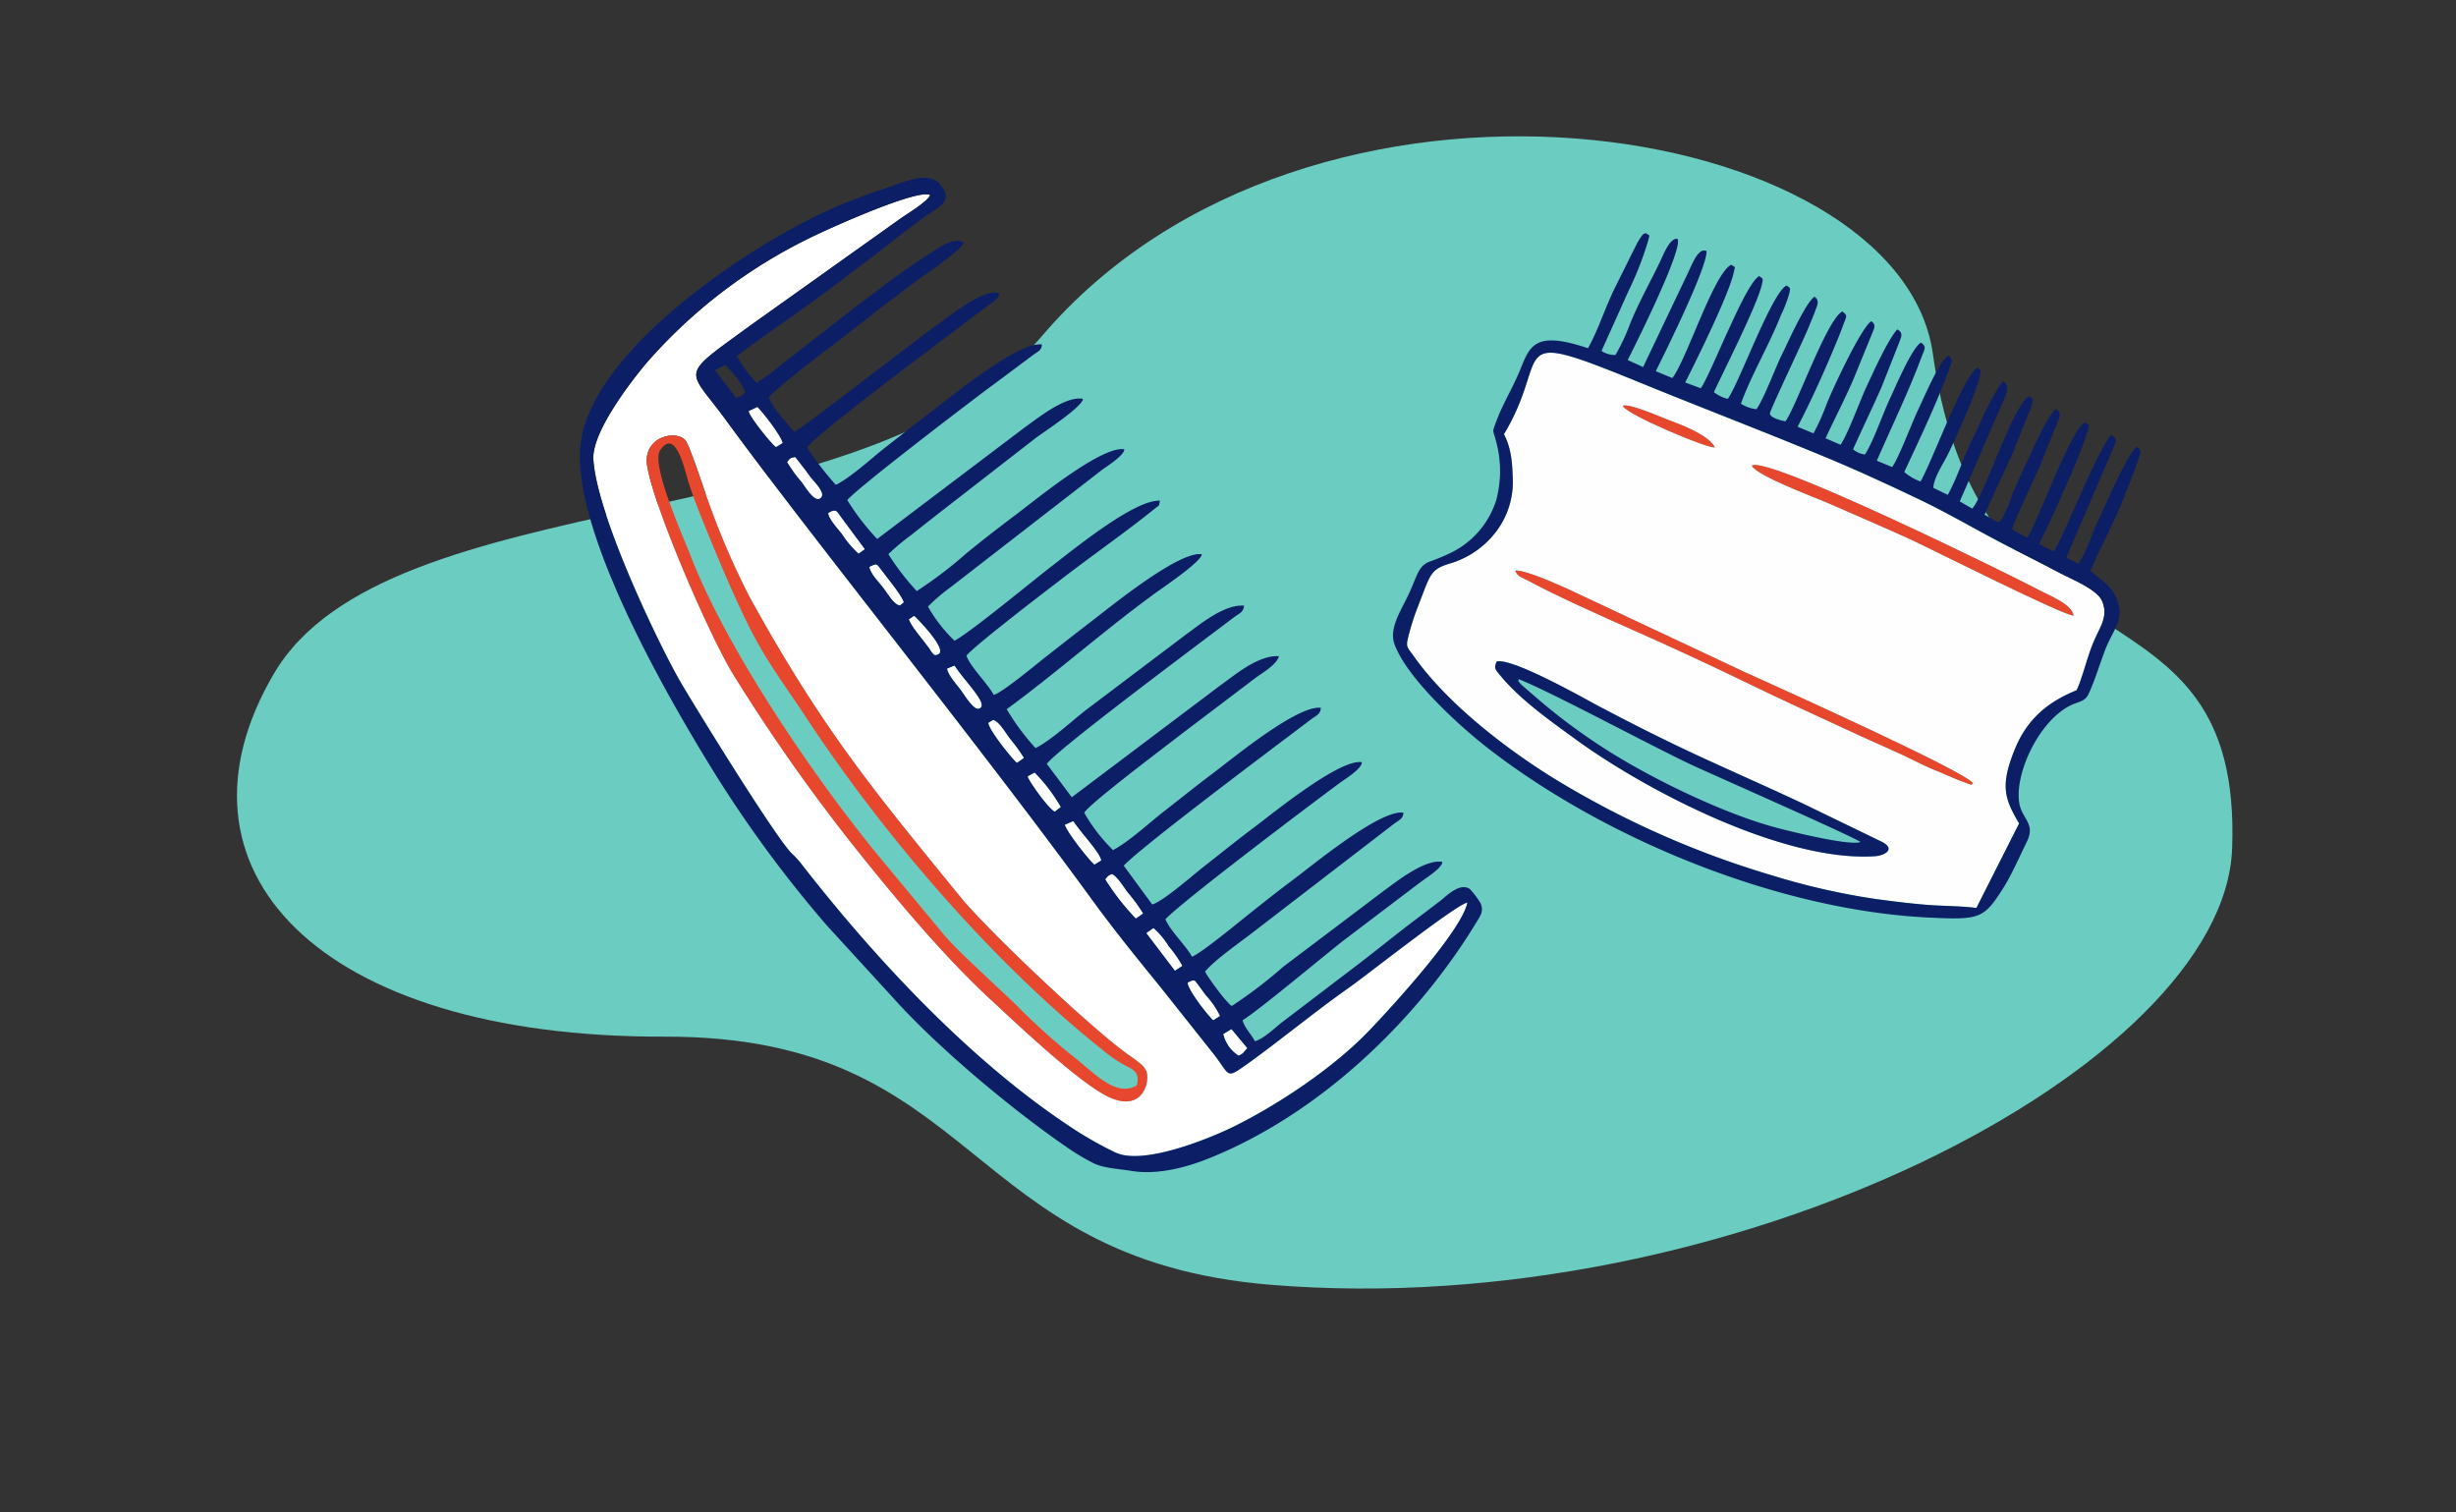 <svg xmlns="http://www.w3.org/2000/svg" xmlns:xlink="http://www.w3.org/1999/xlink" width="346" height="213" viewBox="0 0 346 213">
  <rect x="0" y="0" width="346" height="213" fill="#333333" stroke="none"/>
  <defs>
    <clipPath id="clip-path">
      <rect id="Rectangle_16227" data-name="Rectangle 16227" width="346" height="213" transform="translate(896 580)" fill="#fff"/>
    </clipPath>
    <clipPath id="clip-path-2">
      <rect id="Rectangle_16172" data-name="Rectangle 16172" width="278.406" height="160.408" fill="#6bccc1"/>
    </clipPath>
    <clipPath id="clip-path-3">
      <rect id="Rectangle_16182" data-name="Rectangle 16182" width="98.961" height="88.878" fill="none"/>
    </clipPath>
    <clipPath id="clip-path-4">
      <rect id="Rectangle_16183" data-name="Rectangle 16183" width="94.847" height="143.918" fill="none"/>
    </clipPath>
  </defs>
  <g id="Mask_Group_57" data-name="Mask Group 57" transform="translate(-896 -580)" clip-path="url(#clip-path)">
    <g id="Group_30841" data-name="Group 30841">
      <g id="Group_30774" data-name="Group 30774" transform="translate(929.5 604.754)">
        <g id="Group_30753" data-name="Group 30753" transform="translate(-9.807 20.154) rotate(-8)" clip-path="url(#clip-path-2)">
          <path id="Path_41743" data-name="Path 41743" d="M134.892,156.38c-42.862-9.644-35.627-40.425-79.726-46.505-48.578-6.7-67.125-33.4-47.384-58.286s85.307-6.759,113.685-31.97C165.047-19.1,245.5,5.883,245.5,39.48c0,48.271,39.126,35.443,32.048,74.915-5.393,30.077-78.965,56.316-142.658,41.985" transform="translate(0 0)" fill="#6bccc1"/>
        </g>
      </g>
      <g id="Group_30787" data-name="Group 30787" transform="matrix(-0.799, -0.602, 0.602, -0.799, 1161.492, 727.506)">
        <g id="Group_30786" data-name="Group 30786" clip-path="url(#clip-path-3)">
          <path id="Path_41816" data-name="Path 41816" d="M23.962,75.253c.815-.807,21.8-4.608,24.706-5.238,4.013-.869,8.076-1.9,12.1-2.837,2.072-.482,10.619-3.067,12.079-2.339-.667,2.442-38.506,9.681-42.684,10.32-1.724.264-5.071,1.253-6.2.094m54.6-11.491c.766-.771,12.542-3.746,13.864-3.144-.283.835-5.583,2.071-6.357,2.307-1.969.6-5.848,1.7-7.506.837m-57.5-15.895c.113-.379-.392-.189,1.606-.786.718-.215,1.415-.348,2.113-.531,1.391-.366,2.8-.742,4.177-.989,3.044-.548,6.011-1.307,8.743-1.9,5.831-1.267,11.906-2.6,17.641-3.727,5.6-1.1,11.8-2.442,17.415-3.752,4.244-.99,11-2.538,15.352-3.2,1.063-.163,1.631-.474,2.434-.016-.356.327.305-.08-.41.322-1.54.866-5.99,1.874-7.556,2.206L56.1,41.038c-4.055.91-33.195,7.534-35.045,6.83m63.9-26.675c-1.431,1.783-13.169,3.294-15.1,3.605-5.475.879-10.722,1.829-16.027,2.982C48.661,28.9,43.6,30.1,38.326,31.2L26.508,33.529c-2.424.494-1.638-1.277-.623-2.156,9.645-8.351,31.047-12.035,43.634-12.235,4.594-.073,9.781-.26,14.222.884.933.241.945.317,1.221,1.17M10.114,34.135,12.466,47.25c3.781,1.564,5.367,2.655,6.788,8.06,1.28,4.869-.064,8.587-1.964,11.791.336,1.728,1.5,4.344,2.068,6.438.759,2.785.5,4.457,2.56,5.73,1.522.94,5.261-.08,7.212-.4,2.479-.4,4.96-.837,7.427-1.277,4.917-.878,9.953-1.408,14.794-2.4,4.932-1.008,9.327-1.96,14.043-3.177,8.963-2.314,18.054-4.928,26.958-7.279,20.506-5.415,12.414-4.113,11.044-17.365-2.112-1-3.486-2.654-4.989-4.542a11.559,11.559,0,0,1-2.366-7.707A12.633,12.633,0,0,1,98.484,28.3c1.809-2.448,1.275-2.954-.047-7.712a35.6,35.6,0,0,0-1.268-3.682c-.781-1.87-.729-1.6-2.6-2.189-7.588-2.4-17.8-2.556-25.845-1.83A128.836,128.836,0,0,0,36,20.424a98.357,98.357,0,0,0-13.744,6.149c-2.213,1.24-4.123,2.334-6.155,3.617-2.051,1.295-3.907,2.744-5.984,3.945" transform="translate(-8.653 -10.699)" fill="#fefefe" fill-rule="evenodd"/>
          <path id="Path_41817" data-name="Path 41817" d="M1.461,23.436c2.078-1.2,3.933-2.65,5.984-3.945,2.032-1.282,3.941-2.377,6.155-3.617A98.373,98.373,0,0,1,27.345,9.725,128.83,128.83,0,0,1,60.066,2.188c8.047-.726,18.257-.57,25.846,1.83,1.875.593,1.824.319,2.6,2.189a35.655,35.655,0,0,1,1.268,3.682c1.322,4.758,1.855,5.263.047,7.712a12.633,12.633,0,0,0-2.443,6.827,11.56,11.56,0,0,0,2.366,7.707c1.5,1.889,2.877,3.54,4.989,4.542,1.37,13.252,9.463,11.95-11.044,17.365-8.9,2.351-17.995,4.966-26.958,7.28C52.025,62.538,47.629,63.49,42.7,64.5c-4.841.99-9.877,1.52-14.794,2.4-2.467.44-4.948.874-7.427,1.277-1.95.317-5.69,1.336-7.212.4-2.063-1.273-1.8-2.945-2.56-5.73-.571-2.094-1.731-4.71-2.067-6.438,1.9-3.2,3.244-6.922,1.964-11.791-1.421-5.405-3.006-6.5-6.788-8.06ZM17.2,71.019c.415,1.612.748,3.22,1.044,4.859A91.757,91.757,0,0,0,21.2,87.413c.271.843.286,1.536,1.282,1.458.445-1.234-.945-7.252-1.32-8.924-.349-1.553-.639-2.961-1-4.437a23.9,23.9,0,0,1-1.032-4.716l1.892-.351L25,86.65c.3,1.015.242,1.6,1.4,1.381.064-3.858-3.628-16.631-3.4-17.967l2.243-.378c.631,3.372,2.618,12.473,3.825,15.952.074.212.279.949.374,1.136.285.561.261.5.965.474.94-2.145-2.995-14.554-3.3-17.873L29.5,69.02c.425.679,1.835,7.738,2.177,9.177l1.807,6.687c.25.82.3,1.52,1.355,1.356.157-2.458-.893-6.5-1.374-8.882-.281-1.395-.634-2.825-.964-4.257a20.5,20.5,0,0,1-.939-3.71c0-1.129-.038-.3.216-.744l2.073-.3c.714,2.955,1.351,6.179,2.019,9.162l1.754,6.428a6.8,6.8,0,0,0,.318,1.023c.292.582.257.5.92.495,1.182-2.321-3.4-14.967-3.086-17.464l2-.247,3.292,13.642C41.475,83,41.7,85.2,43.11,84.906c.038-2.671-.934-6.221-1.417-8.812-.534-2.864-1.628-5.867-2.011-8.632l2.222-.428c.732,1.056.9,3.174,1.125,4.593.308,1.935,2.278,10.5,3.213,12.159.311.552.2.493.889.507.854-2.3-2.843-14.315-3.251-17.628a6.991,6.991,0,0,1,2.632-.318c1.127,5.294,2.113,10.267,3.686,15.429.229.751.287,1.413,1.222,1.4.55-1.45-.837-6.848-1.217-8.752-.385-1.931-1.915-7.061-1.9-8.548l2.254-.581C51.822,70.6,52.8,75.646,54.34,80.85c.317,1.069.254,1.5,1.245,1.48.619-1.266-.871-7.15-1.227-8.865-.5-2.405-1.778-6.285-1.941-8.47a2.994,2.994,0,0,1,1.776-.427c.72,3.12,1.32,6.2,2.043,9.313l1.816,6.582c.247.768.3,1.506,1.338,1.321.151-2.122-.942-6.845-1.418-9.114-.419-2-1.952-6.967-1.978-8.657l2.231-.543c.651,3.068,1.164,6.142,1.879,9.062l1.716,6.511c.276.953.256,1.466,1.17,1.473.62-1.457-1.325-10.659-1.97-13.045A31.032,31.032,0,0,1,60,63l2.343-.6c.759,4.491,1.771,8.913,2.92,13.291.182.695.33,1.22.562,1.984.412,1.354.253,1.476,1.259,1.481,1.063-2.254-2.895-14.622-2.917-17.169.46-.258,1.963-.893,2.4-.463.274.27,2.457,11.174,3.012,13.186.218.789.412,1.617.62,2.281.253.807.295,1.434,1.26,1.479.5-1.405-.81-7.054-1.16-8.92-.476-2.539-1.72-6.5-1.85-8.66a5.048,5.048,0,0,1,2.224-.7c1.267,4.079,1.827,9.2,3.027,13.441a16.181,16.181,0,0,0,.944,3.209c.312.594.177.506.891.524,1.148-1.868-2.975-15.181-2.972-17.753a5.478,5.478,0,0,1,2.12-.42c.621,2.75,2.577,13.947,3.828,16.392.3.591.224.51.914.516.638-1.271-.809-7.24-1.154-8.942-.331-1.632-1.821-7.552-1.768-8.637l2.233-.669c.541,3.021,2.528,13.687,3.9,16.579.413.87.1.561.9.573,1.244-2.483-3.043-14.491-2.978-17.743L83,56.633c.638,3.42,3.014,15.982,4.463,17.811,1.22-.226.581-2.464.216-4.184l-2.9-14.236,2.326-.521c.411,2.305,3.18,17.339,4.675,17.854.977-.525.207-3.113.007-4.122-.617-3.107-1.075-6.506-1.887-9.479a28.524,28.524,0,0,1-.989-4.722,3.41,3.41,0,0,1,1.911-.727l2.048,9.046a45.926,45.926,0,0,0,2.073,7.383c.4.868.108.564.889.584.252-.458.228-.315.2-1.047-.015-.389-.1-.869-.16-1.26L94.6,62.218c-.557-2.811-1.669-6.012-2.026-8.754,8.084-2.669,6.552-5.006,5.618-8.9-.516-2.151-.8-4.668-1.428-6.841-.586-2.017-.386-1.416-1.574-2.388A15.851,15.851,0,0,1,90,28.551a12.4,12.4,0,0,1,.772-9.92c.407-.774.921-1.656,1.448-2.452,1.155-1.747.138-2.75-.527-6.623-.4-2.326-.746-4.676-2.438-5.771C84.989,1.025,75.1.084,69.959.009,48.855-.3,23.393,6.5,6.066,18.272-.005,22.4-.305,22.837.138,28.112c.168,2,.849,4.9,1.243,6.976.554,2.925,2.418,2.146,4.132,3.765,3.063,2.892,4.815,11.059,2.437,15.5-.549,1.024-1.225,1.492-.975,2.658.445,2.076,1.274,4.306,1.858,6.307.738,2.53.459,4.646,2.121,6.089,2,1.733,3.425,1.436,6.248,1.611" transform="translate(0 0.001)" fill="#0c1e66" fill-rule="evenodd"/>
          <path id="Path_41818" data-name="Path 41818" d="M116.318,70.66c.813-1.337,8.391-4.585,10.5-5.453,7.318-3.009,19.133-5.316,27.232-5.8a82.837,82.837,0,0,1,11.1.026l2.639.175c1.1.226.465.136.787.394-4.687,1.308-20.152,3.659-26.508,4.972-2.774.573-23.864,5.549-25.753,5.686m56.221-10.538c-.276-.853-.288-.929-1.221-1.17-4.44-1.144-9.627-.957-14.222-.884-12.588.2-33.989,3.884-43.634,12.235-1.015.879-1.8,2.65.623,2.156L125.9,70.129c5.272-1.1,10.335-2.3,15.5-3.42,5.3-1.154,10.553-2.1,16.027-2.982,1.935-.311,13.674-1.822,15.1-3.605" transform="translate(-96.23 -49.628)" fill="#0c1e66" fill-rule="evenodd"/>
          <path id="Path_41819" data-name="Path 41819" d="M85.858,167.566c1.851.7,30.99-5.92,35.045-6.83l26.469-5.547c1.566-.332,6.016-1.34,7.556-2.206.716-.4.054,0,.41-.322-.8-.458-1.371-.147-2.434.016-4.348.667-11.107,2.215-15.352,3.2-5.614,1.31-11.812,2.653-17.415,3.752-5.734,1.124-11.81,2.46-17.641,3.727-2.732.594-5.7,1.353-8.743,1.9-1.375.247-2.786.622-4.177.989-.7.184-1.395.316-2.113.531-2,.6-1.493.407-1.606.786" transform="translate(-73.452 -130.397)" fill="#e7472d" fill-rule="evenodd"/>
          <path id="Path_41820" data-name="Path 41820" d="M105.95,384.343c1.127,1.159,4.475.17,6.2-.094,4.178-.639,42.017-7.878,42.684-10.32-1.46-.728-10.007,1.857-12.079,2.339-4.021.935-8.084,1.968-12.1,2.837-2.908.629-23.891,4.431-24.706,5.238" transform="translate(-90.641 -319.788)" fill="#e7472d" fill-rule="evenodd"/>
          <path id="Path_41821" data-name="Path 41821" d="M483.81,348.149c1.659.86,5.537-.237,7.506-.837.775-.236,6.074-1.472,6.357-2.307-1.322-.6-13.1,2.373-13.863,3.144" transform="translate(-413.901 -295.085)" fill="#e7472d" fill-rule="evenodd"/>
        </g>
      </g>
      <g id="Group_30789" data-name="Group 30789" transform="translate(1111.68 723.934) rotate(157)">
        <g id="Group_30788" data-name="Group 30788" clip-path="url(#clip-path-4)">
          <path id="Path_41822" data-name="Path 41822" d="M77.922,83.754m-16.937-55.7c.209-1.715,2.82-4.9,6.183-1.29,3.071,3.3,8.043,14.792,10.059,19.253,3.7,8.191,6.873,18.675,9.316,27.494a255.453,255.453,0,0,1,6.172,28.867c.925,6.065,1.122,25.8-.331,31.755-.962,3.941-5.595,3.2-6.339,1.264-.293-.762.224-6.622.288-8.028a109.858,109.858,0,0,0,0-15.785c-2.174-21.255-5.422-31.927-10.813-50.525-1.7-5.864-9.7-24.2-13.111-29.773-.519-.847-1.54-2.295-1.426-3.232m-50.92,4.3c1.715.332,17.044-3.89,20.076-4.536,3.334-.711,6.67-1.607,10.012-2.466,1.7-.438,3.138-.824,4.9-1.248.914-.22,1.662-.405,2.561-.6,3.677-.785,2.618-.568,3.8,3.588l3.1,11.236c1.4,4.847,2.816,9.721,4.031,14.95,3.261,14.037,7.755,30.97,11.5,45.153,2.952,11.163,7.023,26.293,9.653,37.5,2.083,8.879,3.835,7.853-8.757,10.794l-25.2,5.565c-1.078.213-4.421.723-4.959,1.382,1.264,1.511,14.374,1.207,16.394,1.125a72.921,72.921,0,0,0,29.541-7.245c2.453-1.236,10.937-5.839,12.286-9.612,2.584-7.223,1.742-26.836.994-33.3-.373-3.224-3.682-25.154-5-28.657a14.12,14.12,0,0,1-.654-1.778C90.065,58.031,83.413,39.63,74.17,25.55a52.383,52.383,0,0,0-4.675-6.2c-2.951-3.368-13.485-3.4-17.02-3.176-7.2.445-16.069,2.187-22.47,4.912-4.383,1.866-17.741,7.964-19.939,11.268" transform="translate(-8.378 -13.396)" fill="#fff" fill-rule="evenodd"/>
          <path id="Path_41823" data-name="Path 41823" d="M67.3,124.862c.787-.289.628-.317,1.433-.2l1.213,4.715-1.575.147c-.429-.83-1.337-3.573-1.071-4.661m-1.01-8.781c.383.667,1.7,5.126,1.555,6.15l-1.358.056c-.408-.944-1.517-5.078-1.287-6.056Zm-1.432-5.924a19.7,19.7,0,0,1,.789,3.351c-.7.374-.531.354-1.309.205-.381-1.3-.591-2.269-.89-3.507-.18-.748-1.21-3.031-.033-3.2.932-.134,1.239,2.374,1.442,3.15m-1.731-5.534c-1.243.18-1.176-.145-1.408-1.179l-1.323-5.481,1.022-.233a14.014,14.014,0,0,1,1.081,3.493c.241.885.855,2.555.628,3.4m-2.377-9.24c-1.162.044-1.073.084-1.356-1.066-.345-1.4-1.26-4.45-1.121-5.389l.651-.2c.711.511.82,1.79,1.168,3.209.261,1.063.863,2.345.658,3.445M57.48,81.619c.313,1.408,1.139,3.83,1.012,4.788l-.831.165c-.1-.1-2.486-6.087-1.089-6.272.806-.106.731.523.907,1.319m-1.835-7.277c.208.834.869,2.758.61,3.567l-1.093-.01c-.48-2.739-2.4-7.085-.8-6.892.785.094,1.127,2.716,1.281,3.335m-2.528-5.62c-.692-.647-.861-2.315-1.11-3.311a23.862,23.862,0,0,1-.755-3.274l1.132-.256c.35.561,1.867,5.837,1.5,6.735ZM50.168,53.482c.593.557,1.678,5.211,1.576,6.024l-1.088.107a24.268,24.268,0,0,1-1.485-5.871Zm-2.22-9.059c.391.655,1.783,5.667,1.635,6.758l-1.267.006c-.361-2.01-1.7-5.417-1.452-6.6ZM46.2,42.2c-.551-.662-.787-2.388-1.029-3.3a23.262,23.262,0,0,1-.814-3.5l1.189-.244a33.71,33.71,0,0,1,1.793,6.707A1.607,1.607,0,0,1,46.2,42.2m-2.391-9.291a10.685,10.685,0,0,1-.956-3.15,16.448,16.448,0,0,1-.7-3.3l1.2-.222,1.623,6.421ZM41.127,23c-.145-.561-.265-1.139-.409-1.706a11.757,11.757,0,0,1-.695-3.417l1.086-.177c.285.493,1.658,5.282,1.232,6.255-1.127.028-.955.047-1.214-.956M39.051,11.822a1.755,1.755,0,0,1,.73-.1,4.971,4.971,0,0,1,.78,3.6l-1.3.185-.994-3.3ZM1.689,18.957c2.2-3.3,15.556-9.4,19.939-11.269,6.4-2.724,15.27-4.467,22.47-4.912,3.535-.219,14.069-.192,17.02,3.177a52.417,52.417,0,0,1,4.675,6.2c9.243,14.081,15.9,32.482,20.184,48.658a14.132,14.132,0,0,0,.654,1.778c1.32,3.5,4.629,25.433,5,28.657.748,6.463,1.59,26.076-.994,33.3-1.35,3.773-9.833,8.376-12.286,9.612a72.926,72.926,0,0,1-29.54,7.245c-2.02.082-15.13.386-16.394-1.125.537-.659,3.88-1.169,4.959-1.383l25.2-5.565c12.593-2.941,10.84-1.915,8.757-10.794-2.629-11.209-6.7-26.339-9.653-37.5-3.75-14.183-8.244-31.116-11.5-45.153-1.215-5.228-2.629-10.1-4.031-14.95L43.04,13.7c-1.184-4.156-.124-4.374-3.8-3.588-.9.193-1.646.378-2.561.6-1.763.424-3.2.811-4.9,1.248-3.342.859-6.678,1.755-10.012,2.466-3.032.646-18.361,4.868-20.076,4.536m35.182-6.283c.078,1.1.595,2.228.45,3.39-2.383.31-14.669,4.043-17.436,4.772l-13.2,3.331c-.853.222-3.692.651-3.993,1.434,2.118,1.4,7.316-.124,9.1-.507L29.07,20.774a65.775,65.775,0,0,1,8.852-2.263c.557.761,1.535,5.052,1.583,5.936-2.081,1.039-6.1,1.842-8.481,2.482L6.895,33.2c-.853.207-1.523.144-1.852.939,2.846,1.708,14.5-1.779,17.856-2.6,3.02-.736,5.715-1.486,8.587-2.295,1.523-.429,7.721-2.237,8.886-2.151.188,1.816,1.43,4.639,1.389,6.321-3.307,1.442-25.518,6.986-30.091,8.073-.938.223-3.705.625-4.025,1.479,2.675,1.693,14.432-1.753,17.657-2.548,2.966-.731,5.656-1.508,8.585-2.291,1.85-.495,7.21-2.283,8.772-2.071l1.559,6.6C40.587,44.243,17.5,49.893,11.85,51.323c-.783.2-1.514.126-1.873.96,2.913,1.654,14.19-1.72,17.7-2.587,2.916-.72,5.484-1.46,8.424-2.241,2.4-.639,6.093-1.977,8.648-2.191A23.857,23.857,0,0,1,46.43,51.7c-1.368.957-14.935,4.3-16.871,4.831l-12.694,3.2c-1.12.283-3.577.556-4.3,1.549,2.666,1.325,6.949-.086,9.242-.572L47.19,54.386l1.4,5.7c-2.021,1.287-27.06,7.368-32.261,8.692-1.114.284-1.488.1-2.036.967,2.54,1.332,6.974-.066,9.176-.552l17.111-4.282c2.365-.631,6.194-2.007,8.6-2.157a32.811,32.811,0,0,1,1.6,6.634c-8.126,1.893-16.96,4.847-25.53,6.847-1.356.316-7.877,1.565-8.295,2.508,2.719,1.683,14.269-1.658,17.516-2.5,2.959-.763,5.52-1.46,8.418-2.234,1.56-.418,7.541-2.232,8.79-2.058.144,1.774,1.535,5.06,1.372,6.613-2.194,1.015-14.277,4.1-16.794,4.748-5.285,1.367-10.5,2.447-15.746,3.936-.847.241-.55,0-1.084.736,3.179,1.6,14.044-1.606,17.6-2.517,2.783-.714,14.256-4.127,16.752-4.329a20.856,20.856,0,0,1,1.565,5.893,26.949,26.949,0,0,1-4.093,1.286L25.293,95.164c-.859.206-3.668.642-4.074,1.446,2.743,1.767,14.425-1.713,17.707-2.516,2.9-.71,5.624-1.442,8.416-2.246a59.55,59.55,0,0,1,8.6-2.19,35.247,35.247,0,0,1,1.651,6.349,31.822,31.822,0,0,1-4.111,1.246c-1.43.416-2.794.763-4.2,1.154l-17.178,4.546c-1.27.324-7.81,1.472-8.3,2.479,2.1,1.4,7.022-.049,8.992-.464L58.208,98.59a33.641,33.641,0,0,1,1.737,6.692c-2.168,1.1-22.59,6.3-25.45,6.963l-6.453,1.575c-1.028.264-1.52.141-1.9.925,2.808,1.682,14.25-1.659,17.566-2.505,2.917-.745,5.533-1.462,8.422-2.233,2.143-.571,6.249-2.038,8.467-2.117a46.5,46.5,0,0,1,1.68,6.4c-1.769,1.293-26.964,7.36-31.418,8.5-.818.209-1.557.187-2,.956,1.516,1.453,7.158-.1,8.805-.461,4.131-.9,24.672-6.344,25.389-6.257.452,1.465,1.638,4.631,1.373,5.936-3.571,1.445-12.843,3.58-16.762,4.689-2.839.8-5.472,1.409-8.445,2.167-1.3.333-7.641,1.473-8.572,2.46,1.061,1.273,3.42.691,4.614.5,4.345-.7,8.738-1.846,13-2.908l12.623-3.356a30.325,30.325,0,0,1,4.361-1.035,16.415,16.415,0,0,1,1.076,4.561c-5.73,1.413-12.1,2.6-17.873,4.1-3.1.805-5.881,1.457-8.955,2.3-1.529.42-2.889.747-4.39,1.137-2.905.755-5.579.291-4.534,3.63.751,2.4,4.969,2.2,7.168,2.386a76.487,76.487,0,0,0,10.1.261c12.308-.578,35.634-5.13,42.971-15.61,7-10,3.117-39.54,1.549-49.914A170.42,170.42,0,0,0,86,51.217L81.394,38.2c-3.031-8.877-9.272-21.019-14.186-28.737a31.046,31.046,0,0,0-2.681-3.707c-1.053-1.232-2.86-2.066-4.511-3.11C56.814.624,52.609.081,49.272.013,32.591-.325,14.773,6.37,1.413,16.029c-.8.58-1.358.917-1.412,2.083a13.479,13.479,0,0,0,.59,2.407c.874,1.564,3.6.382,4.55.14,1.611-.411,2.941-.746,4.571-1.155,2.971-.746,5.959-1.613,8.913-2.385l13.53-3.445c1.32-.326,3.414-1.192,4.716-1" transform="translate(0 -0.001)" fill="#0c1e66" fill-rule="evenodd"/>
          <path id="Path_41824" data-name="Path 41824" d="M315.7,71.592c3.53-.458,4.912,4.3,6.908,7.733a93.141,93.141,0,0,1,4.321,9.383c.951,2.24,1.872,4.231,2.837,6.46.865,2,1.861,4.2,2.588,6.385l4.037,13.454c4.048,13.573,8.494,35.466,8.012,49.888-.087,2.6.158,13.962-1.844,15.282-3.3,2.181-2.114-3.89-1.939-5.6.233-2.281.277-5.371.308-7.6.07-4.992.079-10.295-.247-15.116-.339-5-1.483-9.532-2.333-14.21-3.515-19.375-10.693-42.144-20.174-59.574a19.95,19.95,0,0,0-1.835-2.955c-.842-1.112-1.963-1.877-.64-3.529m12.522,34.224c5.391,18.6,8.639,29.27,10.813,50.525a109.911,109.911,0,0,1,0,15.785c-.065,1.407-.582,7.267-.289,8.028.745,1.932,5.377,2.676,6.339-1.264,1.453-5.95,1.256-25.69.331-31.755a255.444,255.444,0,0,0-6.172-28.867c-2.444-8.819-5.616-19.3-9.316-27.494-2.016-4.461-6.988-15.957-10.059-19.253-3.363-3.61-5.974-.425-6.183,1.29-.114.938.907,2.386,1.426,3.232,3.414,5.574,11.411,23.909,13.111,29.774" transform="translate(-261.075 -58.152)" fill="#e7472d" fill-rule="evenodd"/>
          <path id="Path_41829" data-name="Path 41829" d="M264.532,209.892a23.27,23.27,0,0,0,.814,3.5c.242.915.478,2.64,1.029,3.3a1.607,1.607,0,0,0,1.139-.336,33.706,33.706,0,0,0-1.793-6.707Z" transform="translate(-220.174 -174.493)" fill="#fff" fill-rule="evenodd"/>
          <path id="Path_41830" data-name="Path 41830" d="M279.325,265.075c-.25,1.179,1.091,4.586,1.452,6.6l1.266-.006c.148-1.09-1.244-6.1-1.635-6.758Z" transform="translate(-232.461 -220.486)" fill="#fff" fill-rule="evenodd"/>
          <path id="Path_41831" data-name="Path 41831" d="M388.644,692.4c-.23.978.879,5.112,1.287,6.056l1.358-.056c.148-1.024-1.171-5.482-1.555-6.15Z" transform="translate(-323.447 -576.166)" fill="#fff" fill-rule="evenodd"/>
          <path id="Path_41832" data-name="Path 41832" d="M376.326,644.815c.778.149.611.169,1.309-.205a19.673,19.673,0,0,0-.789-3.351c-.2-.776-.51-3.284-1.442-3.15-1.177.169-.148,2.452.033,3.2.3,1.238.508,2.2.889,3.507" transform="translate(-311.99 -531.102)" fill="#fff" fill-rule="evenodd"/>
          <path id="Path_41833" data-name="Path 41833" d="M305.639,369.275a23.859,23.859,0,0,0,.755,3.274c.249,1,.418,2.665,1.11,3.311l.772-.107c.363-.9-1.155-6.174-1.5-6.735Z" transform="translate(-254.387 -307.139)" fill="#fff" fill-rule="evenodd"/>
          <path id="Path_41834" data-name="Path 41834" d="M321.88,430.31l1.093.01c.258-.809-.4-2.733-.61-3.567-.154-.619-.5-3.24-1.281-3.335-1.6-.193.318,4.153.8,6.892" transform="translate(-266.719 -352.411)" fill="#fff" fill-rule="evenodd"/>
          <path id="Path_41835" data-name="Path 41835" d="M251.365,156.667a16.448,16.448,0,0,0,.7,3.3,10.687,10.687,0,0,0,.956,3.15l1.166-.253-1.623-6.421Z" transform="translate(-209.214 -130.211)" fill="#fff" fill-rule="evenodd"/>
          <path id="Path_41836" data-name="Path 41836" d="M360.153,583.05l1.323,5.481c.232,1.033.166,1.359,1.408,1.178.226-.844-.387-2.514-.629-3.4a14.023,14.023,0,0,0-1.081-3.493Z" transform="translate(-299.76 -485.086)" fill="#fff" fill-rule="evenodd"/>
          <path id="Path_41837" data-name="Path 41837" d="M293.226,319.192a24.273,24.273,0,0,0,1.485,5.871l1.088-.107c.1-.812-.982-5.467-1.575-6.024Z" transform="translate(-244.055 -265.452)" fill="#fff" fill-rule="evenodd"/>
          <path id="Path_41838" data-name="Path 41838" d="M347.425,529.334c-.139.939.777,3.988,1.121,5.389.283,1.15.194,1.11,1.356,1.066.2-1.1-.4-2.382-.658-3.445-.348-1.419-.457-2.7-1.168-3.209Z" transform="translate(-289.155 -440.405)" fill="#fff" fill-rule="evenodd"/>
          <path id="Path_41839" data-name="Path 41839" d="M238.605,105.754a11.75,11.75,0,0,0,.695,3.417c.144.567.265,1.145.409,1.706.258,1,.087.984,1.214.956.426-.972-.947-5.762-1.232-6.255Z" transform="translate(-198.583 -87.873)" fill="#fff" fill-rule="evenodd"/>
          <path id="Path_41840" data-name="Path 41840" d="M336.285,485.077l.831-.165c.127-.959-.7-3.381-1.012-4.788-.177-.8-.1-1.425-.907-1.319-1.4.185.991,6.171,1.089,6.272" transform="translate(-278.624 -398.506)" fill="#fff" fill-rule="evenodd"/>
          <path id="Path_41841" data-name="Path 41841" d="M228.179,70.388l.994,3.3,1.3-.185a4.972,4.972,0,0,0-.78-3.6,1.754,1.754,0,0,0-.73.1Z" transform="translate(-189.916 -58.18)" fill="#fff" fill-rule="evenodd"/>
        </g>
      </g>
    </g>
  </g>
</svg>
